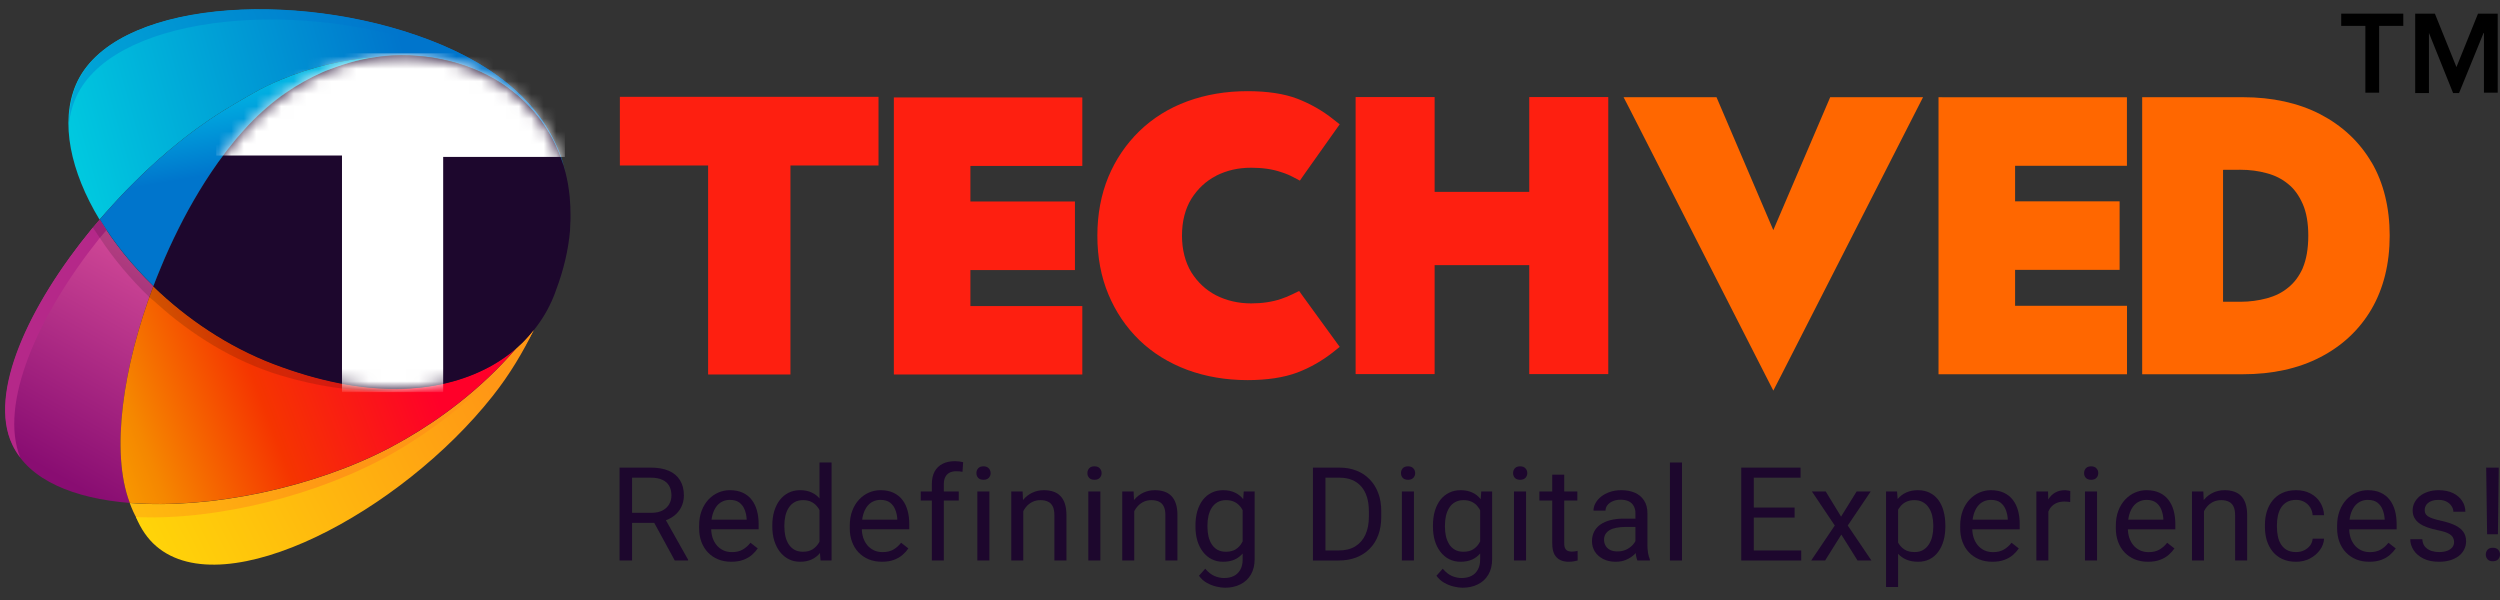 <svg width="200" height="48" viewBox="0 0 200 48" fill="none" xmlns="http://www.w3.org/2000/svg">
<rect x="0" y="0" width="200" height="48" fill="#333333" stroke="none"/>
<g clip-path="url(#clip0_4099_60082)">
<path d="M45.245 13.802C44.454 10.707 42.572 8.225 40.066 6.625C37.227 4.805 33.619 4.113 30.174 4.541C30.494 4.514 30.807 4.498 31.125 4.488C30.354 4.531 29.585 4.636 28.836 4.792C28.791 4.801 28.752 4.811 28.712 4.821C28.47 4.873 28.228 4.931 28.002 4.989C27.816 5.038 27.63 5.092 27.449 5.152C27.381 5.172 27.319 5.198 27.256 5.218C27.279 5.219 27.302 5.203 27.33 5.198C27.273 5.218 27.211 5.238 27.154 5.259C26.827 5.364 26.509 5.486 26.192 5.613C26.084 5.654 25.982 5.7 25.874 5.746C25.846 5.757 25.812 5.761 25.784 5.771C25.863 5.735 25.943 5.699 26.022 5.663C27.323 5.092 28.721 4.726 30.146 4.551C28.814 4.651 27.483 4.857 26.187 5.166C24.919 5.475 23.675 5.869 22.472 6.377C21.717 6.695 20.961 7.046 20.248 7.461C20.065 7.565 19.882 7.67 19.7 7.77C19.083 8.126 18.478 8.478 17.872 8.852C17.683 8.967 17.5 9.083 17.317 9.205C17.134 9.321 16.945 9.448 16.761 9.57C16.389 9.824 16.021 10.084 15.654 10.349C15.407 10.53 15.159 10.716 14.918 10.903C14.475 11.249 14.037 11.602 13.598 11.971C13.518 12.029 13.437 12.099 13.356 12.174C13.172 12.329 12.981 12.495 12.796 12.661C12.756 12.688 12.716 12.72 12.68 12.763C12.455 12.956 12.236 13.155 12.021 13.359C11.778 13.579 11.541 13.799 11.32 14.02C11.14 14.192 10.961 14.364 10.787 14.542C10.3 15.015 9.834 15.495 9.38 15.992C9.252 16.127 9.129 16.262 9.007 16.398C8.809 16.608 8.622 16.819 8.436 17.03C8.278 17.208 8.121 17.387 7.963 17.571C5.647 13.741 4.783 9.782 6.071 6.773C8.945 0.099 23.516 -0.909 34.302 3.189C41.07 5.763 44.222 9.619 45.245 13.802Z" fill="url(#paint0_linear_4099_60082)"/>
<path d="M42.71 26.399C41.814 28.076 40.702 29.84 39.235 31.573C31.605 40.553 17.22 47.625 11.844 42.644C11.187 42.032 10.727 41.197 10.379 40.239C16.858 40.761 25.188 38.983 31.229 35.797C31.622 35.588 32.027 35.363 32.455 35.117C35.133 33.57 38.422 31.207 41.285 27.883C41.649 27.567 41.986 27.238 42.306 26.882C42.446 26.725 42.581 26.568 42.71 26.405L42.71 26.399Z" fill="url(#paint1_linear_4099_60082)"/>
<path d="M10.379 40.236C5.927 39.875 2.342 38.429 0.999 35.604C-1.027 31.355 2.558 23.909 7.988 17.557C9.106 19.406 10.561 21.218 12.273 22.883C9.818 29.382 8.838 36.173 10.379 40.23L10.379 40.236Z" fill="url(#paint2_linear_4099_60082)"/>
<path d="M41.287 27.872C38.424 31.197 35.134 33.559 32.457 35.106C32.028 35.359 31.623 35.584 31.23 35.787C25.196 38.973 16.859 40.751 10.381 40.229C8.839 36.171 9.819 29.381 12.274 22.881C12.274 22.881 12.273 22.898 12.273 22.904C14.948 25.495 18.247 27.718 21.878 29.11C29.262 31.931 35.106 31.517 39.143 29.345C39.228 29.298 39.314 29.251 39.399 29.204C40.067 28.821 40.704 28.376 41.287 27.867L41.287 27.872Z" fill="url(#paint3_linear_4099_60082)"/>
<path d="M45.63 17.714L45.628 17.77C45.624 17.876 45.62 17.988 45.615 18.1C45.611 18.211 45.607 18.328 45.602 18.446C45.471 19.962 45.103 21.575 44.469 23.245C44.418 23.406 44.356 23.565 44.289 23.725C43.894 24.7 43.363 25.596 42.712 26.405C42.583 26.568 42.449 26.725 42.309 26.881C41.988 27.238 41.646 27.566 41.288 27.883C40.704 28.392 40.073 28.837 39.4 29.22C39.314 29.267 39.229 29.314 39.143 29.361C35.107 31.533 29.262 31.947 21.878 29.125C18.247 27.734 14.949 25.51 12.273 22.919C12.273 22.919 12.274 22.908 12.274 22.903C12.455 22.418 12.646 21.938 12.843 21.459C12.954 21.189 13.07 20.92 13.187 20.656C13.419 20.122 13.657 19.595 13.906 19.067C14.161 18.54 14.421 18.03 14.68 17.52C14.813 17.262 14.951 17.01 15.089 16.764C15.365 16.26 15.652 15.773 15.938 15.292C16.587 14.226 17.268 13.212 17.98 12.266C18.145 12.049 18.309 11.832 18.479 11.631C18.643 11.425 18.813 11.219 18.983 11.019C19.275 10.672 19.578 10.342 19.875 10.018C20.794 9.063 21.804 8.191 22.889 7.432C23.99 6.664 25.177 6.004 26.429 5.527C26.718 5.415 27.012 5.314 27.306 5.219C27.295 5.219 27.278 5.224 27.266 5.229C27.435 5.196 27.605 5.119 27.775 5.069C27.973 5.01 28.175 4.962 28.373 4.913C28.773 4.817 29.178 4.732 29.589 4.652C29.78 4.615 29.977 4.583 30.173 4.557C33.617 4.124 37.225 4.827 40.064 6.641C42.571 8.241 44.447 10.723 45.244 13.819C45.278 13.954 45.306 14.089 45.34 14.23C45.373 14.377 45.401 14.524 45.429 14.67C45.488 15.019 45.536 15.362 45.573 15.71C45.62 16.232 45.645 16.747 45.642 17.267C45.636 17.424 45.641 17.581 45.635 17.737L45.63 17.714Z" fill="#1D072D"/>
<path d="M30.152 4.546C30.113 4.55 30.073 4.554 30.034 4.564L29.984 4.562C30.04 4.553 30.096 4.549 30.152 4.546Z" fill="#3D67A6"/>
<path d="M30.033 4.561C28.647 4.743 27.301 5.195 26.038 5.672C25.953 5.702 25.878 5.744 25.799 5.78C23.811 6.672 21.871 7.9 19.875 10.005C19.578 10.329 19.275 10.659 18.983 11.005C18.971 11.011 18.965 11.022 18.96 11.027C18.93 11.059 18.907 11.092 18.878 11.124C18.743 11.287 18.614 11.45 18.485 11.618C18.315 11.819 18.151 12.036 17.986 12.254C17.269 13.194 16.588 14.208 15.938 15.279C15.652 15.755 15.365 16.247 15.089 16.745C14.951 16.997 14.813 17.249 14.68 17.507C14.415 18.011 14.155 18.527 13.906 19.054C13.652 19.576 13.414 20.109 13.181 20.637C13.07 20.907 12.954 21.176 12.843 21.446C12.641 21.919 12.455 22.399 12.269 22.878C10.552 21.219 9.103 19.402 7.984 17.558C8.142 17.374 8.294 17.195 8.452 17.017C8.639 16.8 8.825 16.589 9.023 16.379C9.146 16.249 9.268 16.114 9.396 15.979C9.845 15.482 10.316 15.002 10.797 14.529C10.971 14.351 11.151 14.179 11.331 14.007C11.557 13.786 11.794 13.566 12.037 13.346C12.246 13.141 12.466 12.943 12.691 12.75C12.726 12.707 12.754 12.697 12.806 12.654C12.991 12.488 13.182 12.321 13.367 12.166C13.442 12.091 13.523 12.021 13.603 11.963C14.042 11.594 14.485 11.242 14.923 10.895C15.17 10.709 15.417 10.522 15.664 10.342C15.716 10.305 15.762 10.273 15.813 10.236C16.129 10.007 16.45 9.785 16.771 9.562C16.955 9.44 17.144 9.313 17.327 9.197C17.505 9.076 17.688 8.965 17.876 8.849C18.482 8.475 19.088 8.118 19.704 7.767C19.887 7.668 20.064 7.563 20.247 7.458C20.966 7.044 21.716 6.687 22.477 6.375C23.68 5.867 24.923 5.473 26.191 5.163C27.431 4.864 28.706 4.661 29.983 4.559L30.033 4.561Z" fill="url(#paint4_linear_4099_60082)"/>
<path d="M8.521 18.41L7.979 17.567C7.979 17.567 7.394 18.244 7.371 18.271C2.289 24.435 -0.968 31.463 0.975 35.547C1.15 35.923 1.366 36.272 1.616 36.595C-0.086 32.347 2.952 25.338 7.949 19.071C7.961 19.054 8.101 18.886 8.515 18.416L8.521 18.41Z" fill="#B52889"/>
<path d="M44.865 12.502C44.865 12.502 44.85 12.463 44.845 12.44C44.835 12.412 44.83 12.383 44.815 12.36C44.774 12.247 44.734 12.139 44.688 12.026C44.688 12.02 44.683 12.014 44.677 12.009C43.253 8.537 40.118 5.397 34.352 3.192C23.573 -0.929 8.991 0.063 6.129 6.72C5.718 7.671 5.521 8.721 5.523 9.834C5.597 9.227 5.743 8.634 5.959 8.078C8.591 1.322 23.125 -0.174 34.036 3.56C36.918 4.548 39.171 5.781 40.892 7.189C40.903 7.2 40.919 7.212 40.93 7.224C41.028 7.294 41.131 7.377 41.223 7.458C41.44 7.629 41.65 7.81 41.85 8.003C41.99 8.131 42.124 8.259 42.248 8.398C42.913 9.083 43.493 9.844 43.969 10.678C43.985 10.701 44 10.73 44.016 10.759C44.09 10.879 44.147 10.993 44.215 11.113C44.288 11.25 44.355 11.387 44.417 11.523C44.474 11.643 44.519 11.757 44.571 11.876C44.581 11.893 44.586 11.904 44.591 11.921C44.612 11.956 44.622 11.99 44.643 12.024C44.668 12.092 44.705 12.166 44.73 12.234C44.791 12.388 44.852 12.541 44.908 12.7C44.973 12.887 45.033 13.068 45.093 13.255C45.025 13 44.93 12.7 44.873 12.53L44.865 12.502Z" fill="url(#paint5_linear_4099_60082)"/>
<path opacity="0.15" d="M21.868 29.094C21.389 28.902 20.916 28.711 20.456 28.503C20.302 28.43 20.143 28.362 19.989 28.284C19.918 28.248 19.852 28.217 19.776 28.181C19.584 28.089 19.403 27.999 19.217 27.896C19.14 27.854 19.064 27.823 18.987 27.776C18.911 27.734 18.839 27.697 18.757 27.655C18.741 27.643 18.719 27.631 18.703 27.619C18.533 27.529 18.38 27.439 18.216 27.349C18.091 27.277 17.959 27.205 17.84 27.128C17.725 27.062 17.605 26.985 17.49 26.913C17.25 26.764 17.01 26.621 16.776 26.461C16.618 26.365 16.471 26.265 16.319 26.164C16.248 26.111 16.177 26.069 16.107 26.016C15.96 25.915 15.813 25.814 15.672 25.708C15.536 25.619 15.411 25.525 15.286 25.425C15.145 25.325 15.009 25.224 14.874 25.119C14.527 24.859 14.196 24.589 13.866 24.308C13.71 24.179 13.553 24.045 13.407 23.91C13.218 23.752 13.04 23.589 12.862 23.42C12.663 23.233 12.463 23.047 12.269 22.86C12.27 22.855 12.27 22.849 12.27 22.844L12.264 22.843C11.888 22.471 11.523 22.099 11.174 21.717C11.019 21.554 10.869 21.386 10.724 21.219C10.564 21.039 10.403 20.854 10.254 20.669C9.63 19.924 9.051 19.153 8.544 18.384C8.444 18.24 8.354 18.091 8.259 17.948C8.164 17.804 8.075 17.661 7.985 17.518C7.874 17.654 7.763 17.778 7.647 17.913C7.57 18.005 7.494 18.098 7.418 18.195C7.624 18.5 7.841 18.816 7.978 19.017C9.017 20.611 10.42 22.303 11.934 23.753C12.133 23.951 12.313 24.059 12.523 24.262C15.285 26.762 18.72 28.912 22.446 30.033C28.666 31.915 32.734 31.076 32.734 31.076C32.734 31.076 27.866 31.521 21.856 29.099L21.868 29.094Z" fill="#0D0D0C"/>
<path d="M42.702 26.4C41.866 28.107 40.82 29.912 39.406 31.693C32.096 40.937 18.033 48.479 12.489 43.687C11.808 43.102 11.269 42.309 10.875 41.366C17.368 41.659 25.632 39.588 31.552 36.19C31.934 35.97 32.334 35.728 32.752 35.464C35.372 33.825 38.582 31.348 41.326 27.924C41.679 27.597 42.005 27.251 42.315 26.888C42.45 26.726 42.579 26.569 42.702 26.4Z" fill="url(#paint6_linear_4099_60082)"/>
<mask id="mask0_4099_60082" style="mask-type:alpha" maskUnits="userSpaceOnUse" x="12" y="4" width="34" height="28">
<path d="M45.63 17.711L45.628 17.767C45.624 17.873 45.62 17.985 45.615 18.096C45.611 18.208 45.606 18.325 45.602 18.442C45.471 19.959 45.102 21.572 44.469 23.242C44.418 23.402 44.356 23.562 44.289 23.722C43.894 24.696 43.363 25.593 42.712 26.401C42.583 26.564 42.449 26.721 42.309 26.878C41.988 27.235 41.646 27.563 41.288 27.879C40.704 28.388 40.073 28.834 39.4 29.216C39.314 29.263 39.229 29.31 39.143 29.357C35.107 31.529 29.263 31.943 21.878 29.121C18.247 27.729 14.949 25.506 12.273 22.915C12.273 22.915 12.274 22.904 12.274 22.898C12.455 22.413 12.646 21.934 12.843 21.455C12.954 21.185 13.07 20.915 13.186 20.651C13.419 20.118 13.657 19.59 13.906 19.063C14.161 18.536 14.42 18.026 14.68 17.515C14.813 17.258 14.951 17.006 15.088 16.759C15.365 16.255 15.651 15.769 15.938 15.287C16.587 14.222 17.268 13.208 17.98 12.262C18.144 12.045 18.309 11.827 18.479 11.627C18.643 11.421 18.812 11.215 18.982 11.014C19.274 10.668 19.578 10.338 19.875 10.014C20.793 9.059 21.804 8.186 22.888 7.428C23.989 6.659 25.176 6 26.428 5.523C26.717 5.411 27.011 5.31 27.305 5.215C27.294 5.215 27.277 5.22 27.266 5.225C27.434 5.192 27.605 5.115 27.774 5.065C27.972 5.006 28.175 4.958 28.372 4.909C28.772 4.813 29.177 4.728 29.588 4.648C29.779 4.611 29.976 4.579 30.172 4.553C33.617 4.12 37.224 4.823 40.064 6.638C42.571 8.238 44.446 10.72 45.243 13.815C45.277 13.951 45.305 14.086 45.339 14.227C45.373 14.374 45.401 14.52 45.428 14.667C45.488 15.016 45.536 15.359 45.573 15.707C45.62 16.229 45.645 16.744 45.642 17.264C45.636 17.42 45.641 17.577 45.635 17.733L45.63 17.711Z" fill="#1D072D"/>
</mask>
<g mask="url(#mask0_4099_60082)">
<path d="M45.155 12.553H35.454V31.371H27.359V12.441H17.301V4.266H45.192V12.553H45.155Z" fill="white"/>
</g>
<path d="M189.724 12.991C188.759 11.339 187.369 10.049 185.611 9.133C183.87 8.237 181.786 7.776 179.425 7.776H171.375V29.94H179.425C181.786 29.94 183.87 29.485 185.611 28.582C187.369 27.679 188.759 26.377 189.724 24.724C190.689 23.06 191.175 21.082 191.175 18.852C191.175 16.622 190.689 14.625 189.724 12.979V12.991ZM184.221 21.45C183.932 22.095 183.544 22.617 183.058 23.004C182.573 23.41 182.007 23.686 181.349 23.864C180.679 24.043 179.971 24.141 179.246 24.141H177.844V13.587L179.246 13.581C179.971 13.581 180.679 13.673 181.343 13.857C181.994 14.029 182.567 14.318 183.04 14.711C183.532 15.098 183.919 15.639 184.214 16.308C184.515 16.978 184.663 17.838 184.663 18.864C184.663 19.89 184.509 20.768 184.214 21.456L184.221 21.45Z" fill="#FF6700"/>
<path d="M141.865 18.409L137.321 7.776H129.893H129.887L130.391 8.753L141.274 30.093L141.865 31.248L142.461 30.093L153.345 8.753L153.843 7.776H153.837H146.416L141.865 18.409Z" fill="#FF6700"/>
<path d="M170.154 13.255V7.782H155.746L155.082 7.776V29.94H170.16V24.466H161.207V21.591H169.569V16.106H161.207V13.262H170.16L170.154 13.255Z" fill="#FF6700"/>
<path fill-rule="evenodd" clip-rule="evenodd" d="M122.34 7.764V15.35H114.77V7.764H108.449V29.927H114.77V21.211H122.34V29.927H128.661V7.764H122.34Z" fill="#FE1F10"/>
<path fill-rule="evenodd" clip-rule="evenodd" d="M97.295 14.056C98.15 13.626 99.06 13.418 100.099 13.418C101.003 13.418 101.809 13.534 102.485 13.768C102.854 13.884 103.173 14.013 103.475 14.179L103.991 14.45L104.323 13.97L106.808 10.463L107.176 9.947L106.678 9.554C105.806 8.853 104.834 8.307 103.795 7.901C102.737 7.496 101.391 7.293 99.798 7.293C98.064 7.293 96.453 7.569 94.99 8.104C93.508 8.644 92.222 9.455 91.153 10.487C90.089 11.525 89.246 12.76 88.668 14.155C88.09 15.555 87.789 17.134 87.789 18.854C87.789 20.574 88.084 22.141 88.668 23.541C89.253 24.948 90.089 26.183 91.153 27.215C92.216 28.241 93.508 29.039 94.99 29.592C96.465 30.133 98.082 30.409 99.798 30.409C101.378 30.409 102.725 30.2 103.789 29.801C104.827 29.408 105.794 28.849 106.672 28.155L107.176 27.749L106.796 27.227L104.256 23.732L103.93 23.277L103.432 23.523C103.113 23.682 102.793 23.811 102.479 23.916C101.784 24.149 100.984 24.272 100.093 24.272C99.079 24.272 98.138 24.057 97.289 23.627C96.471 23.203 95.826 22.601 95.309 21.79C94.817 20.973 94.559 19.978 94.559 18.848C94.559 17.718 94.811 16.71 95.309 15.905C95.826 15.088 96.478 14.48 97.295 14.062V14.056ZM93.889 18.848C93.889 18.848 93.889 18.811 93.889 18.793C93.889 18.811 93.889 18.829 93.889 18.848ZM88.453 18.848C88.453 18.928 88.459 19.008 88.466 19.087C88.466 19.008 88.453 18.928 88.453 18.848Z" fill="#FE1F10"/>
<path fill-rule="evenodd" clip-rule="evenodd" d="M71.508 29.959H86.585V24.486H77.632V21.605H85.995V16.119H77.632V13.275H86.585V7.795H71.508V29.959Z" fill="#FE1F10"/>
<path fill-rule="evenodd" clip-rule="evenodd" d="M70.281 13.238H63.235V29.959H56.649V13.238H49.59V7.747H70.281V13.238Z" fill="#FE1F10"/>
<path d="M75.506 44.838H74.547V38.735C74.547 38.337 74.62 38.002 74.765 37.73C74.913 37.454 75.126 37.246 75.403 37.107C75.679 36.964 76.008 36.893 76.388 36.893C76.499 36.893 76.609 36.899 76.72 36.913C76.834 36.927 76.945 36.947 77.052 36.974L77 37.745C76.927 37.728 76.844 37.716 76.751 37.709C76.661 37.702 76.571 37.699 76.481 37.699C76.277 37.699 76.101 37.74 75.952 37.821C75.807 37.9 75.697 38.015 75.621 38.168C75.544 38.322 75.506 38.51 75.506 38.735V44.838ZM76.699 39.317V40.041H73.66V39.317H76.699Z" fill="#1D072D"/>
<path d="M70.558 44.94C70.167 44.94 69.813 44.875 69.495 44.746C69.18 44.613 68.909 44.428 68.681 44.19C68.456 43.951 68.283 43.669 68.162 43.342C68.041 43.016 67.981 42.659 67.981 42.271V42.056C67.981 41.607 68.048 41.208 68.183 40.857C68.317 40.503 68.501 40.204 68.733 39.959C68.964 39.714 69.227 39.529 69.521 39.403C69.815 39.277 70.119 39.214 70.433 39.214C70.835 39.214 71.18 39.282 71.471 39.418C71.765 39.554 72.005 39.745 72.192 39.99C72.378 40.231 72.517 40.517 72.607 40.847C72.697 41.173 72.742 41.531 72.742 41.919V42.342H68.551V41.572H71.782V41.5C71.768 41.255 71.716 41.017 71.626 40.786C71.54 40.554 71.402 40.364 71.212 40.214C71.021 40.065 70.762 39.99 70.433 39.99C70.216 39.99 70.015 40.035 69.832 40.127C69.649 40.216 69.491 40.349 69.36 40.525C69.229 40.702 69.127 40.918 69.054 41.173C68.981 41.429 68.945 41.723 68.945 42.056V42.271C68.945 42.533 68.981 42.779 69.054 43.011C69.13 43.239 69.239 43.439 69.381 43.613C69.526 43.786 69.701 43.922 69.905 44.021C70.112 44.12 70.347 44.169 70.61 44.169C70.949 44.169 71.236 44.101 71.471 43.965C71.706 43.829 71.912 43.647 72.088 43.419L72.669 43.873C72.548 44.053 72.394 44.225 72.207 44.389C72.02 44.552 71.791 44.684 71.517 44.787C71.248 44.889 70.928 44.94 70.558 44.94Z" fill="#1D072D"/>
<path d="M65.561 43.766V36.999H66.525V44.838H65.644L65.561 43.766ZM61.785 42.139V42.031C61.785 41.609 61.837 41.227 61.941 40.883C62.048 40.536 62.198 40.238 62.392 39.99C62.589 39.742 62.822 39.551 63.092 39.418C63.365 39.282 63.669 39.214 64.005 39.214C64.358 39.214 64.665 39.276 64.928 39.398C65.194 39.517 65.419 39.692 65.602 39.924C65.789 40.152 65.936 40.427 66.043 40.75C66.15 41.074 66.225 41.439 66.266 41.848V42.317C66.228 42.722 66.154 43.086 66.043 43.409C65.936 43.732 65.789 44.008 65.602 44.236C65.419 44.464 65.194 44.639 64.928 44.761C64.662 44.881 64.351 44.94 63.994 44.94C63.666 44.94 63.365 44.87 63.092 44.731C62.822 44.592 62.589 44.396 62.392 44.144C62.198 43.892 62.048 43.596 61.941 43.256C61.837 42.912 61.785 42.54 61.785 42.139ZM62.75 42.031V42.139C62.75 42.414 62.777 42.673 62.833 42.914C62.892 43.156 62.981 43.368 63.102 43.552C63.223 43.736 63.377 43.88 63.564 43.986C63.751 44.088 63.974 44.139 64.233 44.139C64.551 44.139 64.812 44.073 65.016 43.94C65.224 43.807 65.389 43.632 65.514 43.414C65.638 43.197 65.735 42.96 65.804 42.705V41.475C65.763 41.288 65.703 41.108 65.623 40.934C65.547 40.757 65.447 40.601 65.322 40.465C65.201 40.325 65.051 40.215 64.871 40.133C64.695 40.051 64.486 40.01 64.243 40.01C63.981 40.01 63.754 40.065 63.564 40.174C63.377 40.279 63.223 40.425 63.102 40.613C62.981 40.796 62.892 41.011 62.833 41.256C62.777 41.497 62.75 41.756 62.75 42.031Z" fill="#1D072D"/>
<path d="M58.507 44.94C58.117 44.94 57.762 44.875 57.444 44.746C57.13 44.613 56.858 44.428 56.63 44.19C56.405 43.951 56.232 43.669 56.111 43.342C55.99 43.016 55.93 42.659 55.93 42.271V42.056C55.93 41.607 55.997 41.208 56.132 40.857C56.267 40.503 56.45 40.204 56.682 39.959C56.913 39.714 57.176 39.529 57.47 39.403C57.764 39.277 58.068 39.214 58.383 39.214C58.784 39.214 59.13 39.282 59.42 39.418C59.714 39.554 59.954 39.745 60.141 39.99C60.328 40.231 60.466 40.517 60.556 40.847C60.646 41.173 60.691 41.531 60.691 41.919V42.342H56.5V41.572H59.731V41.5C59.717 41.255 59.666 41.017 59.576 40.786C59.489 40.554 59.351 40.364 59.161 40.214C58.971 40.065 58.711 39.99 58.383 39.99C58.165 39.99 57.965 40.035 57.781 40.127C57.598 40.216 57.441 40.349 57.309 40.525C57.178 40.702 57.076 40.918 57.003 41.173C56.931 41.429 56.894 41.723 56.894 42.056V42.271C56.894 42.533 56.931 42.779 57.003 43.011C57.079 43.239 57.188 43.439 57.33 43.613C57.475 43.786 57.65 43.922 57.854 44.021C58.061 44.12 58.296 44.169 58.559 44.169C58.898 44.169 59.185 44.101 59.42 43.965C59.655 43.829 59.861 43.647 60.037 43.419L60.618 43.873C60.497 44.053 60.343 44.225 60.157 44.389C59.97 44.552 59.74 44.684 59.467 44.787C59.197 44.889 58.877 44.94 58.507 44.94Z" fill="#1D072D"/>
<path d="M49.566 37.408H52.066C52.633 37.408 53.112 37.493 53.503 37.663C53.897 37.833 54.196 38.085 54.4 38.418C54.607 38.748 54.711 39.155 54.711 39.638C54.711 39.978 54.64 40.289 54.498 40.572C54.36 40.851 54.16 41.089 53.897 41.286C53.638 41.48 53.326 41.625 52.963 41.72L52.683 41.827H50.334L50.324 41.026H52.097C52.457 41.026 52.756 40.965 52.994 40.842C53.233 40.716 53.413 40.548 53.534 40.337C53.655 40.126 53.715 39.893 53.715 39.638C53.715 39.352 53.658 39.102 53.544 38.888C53.43 38.673 53.25 38.508 53.005 38.393C52.763 38.274 52.45 38.214 52.066 38.214H50.567V44.838H49.566V37.408ZM53.98 44.838L52.144 41.47L53.186 41.465L55.048 44.777V44.838H53.98Z" fill="#1D072D"/>
<path d="M199.901 37.409L199.833 42.742H198.968L198.895 37.409H199.901ZM198.863 44.365C198.863 44.212 198.91 44.083 199.003 43.977C199.101 43.872 199.242 43.819 199.429 43.819C199.612 43.819 199.752 43.872 199.849 43.977C199.95 44.083 199.999 44.212 199.999 44.365C199.999 44.511 199.95 44.637 199.849 44.743C199.752 44.848 199.612 44.901 199.429 44.901C199.242 44.901 199.101 44.848 199.003 44.743C198.91 44.637 198.863 44.511 198.863 44.365Z" fill="#1D072D"/>
<path d="M196.326 43.374C196.326 43.238 196.295 43.112 196.233 42.997C196.174 42.878 196.052 42.771 195.865 42.675C195.682 42.577 195.405 42.492 195.035 42.42C194.724 42.355 194.443 42.279 194.19 42.191C193.941 42.102 193.728 41.995 193.552 41.869C193.379 41.743 193.246 41.595 193.152 41.425C193.059 41.255 193.012 41.056 193.012 40.828C193.012 40.61 193.061 40.404 193.158 40.211C193.258 40.017 193.398 39.845 193.578 39.695C193.761 39.545 193.98 39.428 194.237 39.343C194.492 39.258 194.778 39.215 195.093 39.215C195.542 39.215 195.926 39.294 196.244 39.45C196.562 39.607 196.805 39.816 196.975 40.078C197.144 40.336 197.229 40.624 197.229 40.94H196.27C196.27 40.787 196.223 40.639 196.129 40.496C196.04 40.35 195.907 40.229 195.73 40.134C195.557 40.039 195.345 39.991 195.093 39.991C194.826 39.991 194.61 40.032 194.444 40.114C194.282 40.192 194.162 40.292 194.086 40.415C194.013 40.537 193.977 40.666 193.977 40.802C193.977 40.904 193.994 40.996 194.029 41.078C194.067 41.156 194.132 41.229 194.226 41.297C194.319 41.362 194.451 41.423 194.621 41.481C194.789 41.539 195.006 41.597 195.269 41.655C195.729 41.757 196.107 41.879 196.405 42.022C196.702 42.165 196.923 42.34 197.068 42.548C197.214 42.755 197.287 43.007 197.287 43.303C197.287 43.545 197.234 43.766 197.13 43.966C197.03 44.167 196.883 44.341 196.69 44.487C196.499 44.63 196.272 44.742 196.005 44.824C195.743 44.902 195.447 44.941 195.119 44.941C194.623 44.941 194.205 44.854 193.863 44.681C193.521 44.507 193.262 44.283 193.085 44.007C192.909 43.732 192.82 43.441 192.82 43.135H193.786C193.799 43.393 193.875 43.599 194.013 43.752C194.152 43.902 194.321 44.009 194.522 44.074C194.722 44.135 194.921 44.165 195.119 44.165C195.381 44.165 195.601 44.131 195.777 44.063C195.956 43.995 196.094 43.902 196.186 43.783C196.28 43.664 196.326 43.528 196.326 43.374Z" fill="#1D072D"/>
<path d="M189.546 44.941C189.156 44.941 188.802 44.877 188.484 44.747C188.169 44.614 187.897 44.429 187.67 44.191C187.445 43.953 187.272 43.67 187.151 43.344C187.029 43.017 186.969 42.66 186.969 42.272V42.058C186.969 41.609 187.036 41.209 187.172 40.859C187.306 40.505 187.49 40.205 187.721 39.96C187.953 39.715 188.215 39.53 188.51 39.404C188.803 39.278 189.108 39.215 189.422 39.215C189.824 39.215 190.169 39.283 190.46 39.419C190.753 39.556 190.994 39.746 191.18 39.991C191.367 40.233 191.506 40.518 191.595 40.848C191.685 41.175 191.73 41.532 191.73 41.92V42.344H187.539V41.573H190.771V41.502C190.757 41.257 190.704 41.019 190.615 40.787C190.528 40.556 190.39 40.365 190.2 40.215C190.01 40.066 189.751 39.991 189.422 39.991C189.204 39.991 189.004 40.037 188.821 40.129C188.638 40.217 188.48 40.35 188.348 40.527C188.217 40.704 188.115 40.92 188.042 41.175C187.97 41.43 187.934 41.724 187.934 42.058V42.272C187.934 42.534 187.97 42.781 188.042 43.012C188.119 43.24 188.227 43.441 188.369 43.614C188.514 43.788 188.689 43.924 188.893 44.023C189.101 44.121 189.336 44.171 189.598 44.171C189.937 44.171 190.224 44.102 190.46 43.966C190.694 43.83 190.9 43.648 191.076 43.42L191.658 43.875C191.536 44.055 191.382 44.227 191.195 44.39C191.01 44.553 190.779 44.686 190.507 44.788C190.236 44.89 189.916 44.941 189.546 44.941Z" fill="#1D072D"/>
<path d="M183.69 44.165C183.919 44.165 184.13 44.12 184.324 44.028C184.516 43.936 184.675 43.81 184.801 43.65C184.925 43.487 184.996 43.301 185.012 43.094H185.926C185.908 43.42 185.796 43.725 185.589 44.007C185.384 44.286 185.117 44.512 184.785 44.686C184.453 44.856 184.088 44.941 183.69 44.941C183.269 44.941 182.9 44.868 182.586 44.722C182.275 44.575 182.015 44.375 181.808 44.12C181.604 43.864 181.45 43.572 181.346 43.242C181.246 42.908 181.195 42.556 181.195 42.185V41.971C181.195 41.6 181.246 41.25 181.346 40.92C181.45 40.586 181.604 40.292 181.808 40.037C182.015 39.782 182.275 39.581 182.586 39.435C182.9 39.288 183.269 39.215 183.69 39.215C184.13 39.215 184.513 39.304 184.841 39.481C185.17 39.654 185.428 39.892 185.615 40.195C185.805 40.495 185.908 40.835 185.926 41.216H185.012C184.996 40.988 184.93 40.782 184.816 40.598C184.705 40.415 184.553 40.268 184.359 40.16C184.169 40.047 183.946 39.991 183.69 39.991C183.396 39.991 183.15 40.049 182.949 40.164C182.752 40.277 182.594 40.43 182.477 40.624C182.362 40.814 182.28 41.027 182.228 41.262C182.179 41.493 182.156 41.73 182.156 41.971V42.185C182.156 42.427 182.179 42.665 182.228 42.9C182.276 43.135 182.357 43.347 182.472 43.538C182.589 43.728 182.746 43.881 182.944 43.997C183.144 44.109 183.393 44.165 183.69 44.165Z" fill="#1D072D"/>
<path d="M176.319 40.496V44.839H175.359V39.317H176.267L176.319 40.496ZM176.091 41.869L175.691 41.854C175.695 41.476 175.752 41.127 175.862 40.808C175.974 40.484 176.129 40.204 176.33 39.965C176.53 39.727 176.769 39.544 177.045 39.414C177.326 39.282 177.635 39.215 177.974 39.215C178.25 39.215 178.499 39.253 178.72 39.328C178.942 39.399 179.13 39.515 179.286 39.675C179.445 39.834 179.565 40.042 179.649 40.297C179.731 40.549 179.773 40.857 179.773 41.221V44.839H178.809V41.211C178.809 40.922 178.765 40.69 178.678 40.517C178.592 40.34 178.466 40.212 178.3 40.134C178.134 40.052 177.93 40.011 177.688 40.011C177.45 40.011 177.232 40.061 177.034 40.16C176.841 40.258 176.673 40.394 176.531 40.568C176.393 40.741 176.285 40.94 176.205 41.165C176.129 41.386 176.091 41.621 176.091 41.869Z" fill="#1D072D"/>
<path d="M171.843 44.941C171.453 44.941 171.098 44.877 170.78 44.747C170.465 44.614 170.194 44.429 169.965 44.191C169.741 43.953 169.568 43.67 169.448 43.344C169.326 43.017 169.266 42.66 169.266 42.272V42.058C169.266 41.609 169.333 41.209 169.467 40.859C169.603 40.505 169.786 40.205 170.018 39.96C170.25 39.715 170.512 39.53 170.806 39.404C171.1 39.278 171.404 39.215 171.719 39.215C172.12 39.215 172.465 39.283 172.756 39.419C173.05 39.556 173.29 39.746 173.477 39.991C173.663 40.233 173.801 40.518 173.892 40.848C173.981 41.175 174.027 41.532 174.027 41.92V42.344H169.836V41.573H173.067V41.502C173.053 41.257 173.001 41.019 172.912 40.787C172.825 40.556 172.687 40.365 172.496 40.215C172.306 40.066 172.047 39.991 171.719 39.991C171.501 39.991 171.3 40.037 171.118 40.129C170.934 40.217 170.777 40.35 170.645 40.527C170.514 40.704 170.412 40.92 170.339 41.175C170.267 41.43 170.23 41.724 170.23 42.058V42.272C170.23 42.534 170.267 42.781 170.339 43.012C170.416 43.24 170.524 43.441 170.666 43.614C170.811 43.788 170.985 43.924 171.19 44.023C171.397 44.121 171.632 44.171 171.895 44.171C172.234 44.171 172.521 44.102 172.756 43.966C172.991 43.83 173.197 43.648 173.373 43.42L173.954 43.875C173.833 44.055 173.679 44.227 173.492 44.39C173.305 44.553 173.076 44.686 172.802 44.788C172.533 44.89 172.213 44.941 171.843 44.941Z" fill="#1D072D"/>
<path d="M167.763 39.317V44.839H166.799V39.317H167.763ZM166.727 37.852C166.727 37.699 166.773 37.57 166.867 37.464C166.963 37.359 167.105 37.306 167.291 37.306C167.475 37.306 167.615 37.359 167.712 37.464C167.812 37.57 167.862 37.699 167.862 37.852C167.862 37.998 167.812 38.124 167.712 38.23C167.615 38.332 167.475 38.383 167.291 38.383C167.105 38.383 166.963 38.332 166.867 38.23C166.773 38.124 166.727 37.998 166.727 37.852Z" fill="#1D072D"/>
<path d="M163.869 40.185V44.839H162.91V39.317H163.844L163.869 40.185ZM165.623 39.287L165.617 40.164C165.537 40.148 165.462 40.137 165.389 40.134C165.32 40.127 165.24 40.124 165.151 40.124C164.929 40.124 164.734 40.158 164.564 40.226C164.395 40.294 164.251 40.389 164.134 40.512C164.017 40.634 163.923 40.78 163.853 40.95C163.788 41.117 163.745 41.301 163.724 41.502L163.455 41.655C163.455 41.321 163.488 41.008 163.553 40.716C163.622 40.423 163.728 40.164 163.869 39.94C164.012 39.712 164.191 39.535 164.409 39.409C164.63 39.28 164.893 39.215 165.197 39.215C165.266 39.215 165.346 39.224 165.436 39.241C165.525 39.255 165.588 39.27 165.623 39.287Z" fill="#1D072D"/>
<path d="M159.394 44.941C159.003 44.941 158.648 44.877 158.33 44.747C158.016 44.614 157.745 44.429 157.516 44.191C157.292 43.953 157.119 43.67 156.997 43.344C156.877 43.017 156.816 42.66 156.816 42.272V42.058C156.816 41.609 156.884 41.209 157.018 40.859C157.153 40.505 157.336 40.205 157.568 39.96C157.8 39.715 158.063 39.53 158.356 39.404C158.65 39.278 158.955 39.215 159.27 39.215C159.67 39.215 160.016 39.283 160.306 39.419C160.601 39.556 160.84 39.746 161.027 39.991C161.214 40.233 161.352 40.518 161.443 40.848C161.532 41.175 161.577 41.532 161.577 41.92V42.344H157.387V41.573H160.618V41.502C160.604 41.257 160.552 41.019 160.463 40.787C160.376 40.556 160.237 40.365 160.047 40.215C159.857 40.066 159.598 39.991 159.27 39.991C159.051 39.991 158.851 40.037 158.667 40.129C158.484 40.217 158.327 40.35 158.196 40.527C158.064 40.704 157.963 40.92 157.89 41.175C157.817 41.43 157.781 41.724 157.781 42.058V42.272C157.781 42.534 157.817 42.781 157.89 43.012C157.966 43.24 158.075 43.441 158.216 43.614C158.362 43.788 158.536 43.924 158.74 44.023C158.948 44.121 159.183 44.171 159.446 44.171C159.785 44.171 160.072 44.102 160.306 43.966C160.542 43.83 160.748 43.648 160.924 43.42L161.504 43.875C161.383 44.055 161.23 44.227 161.043 44.39C160.856 44.553 160.627 44.686 160.353 44.788C160.084 44.89 159.764 44.941 159.394 44.941Z" fill="#1D072D"/>
<path d="M151.848 40.379V46.962H150.883V39.317H151.765L151.848 40.379ZM155.628 42.032V42.139C155.628 42.541 155.58 42.913 155.483 43.257C155.387 43.597 155.245 43.893 155.058 44.145C154.875 44.397 154.648 44.593 154.379 44.732C154.108 44.871 153.799 44.941 153.45 44.941C153.095 44.941 152.779 44.883 152.506 44.768C152.234 44.652 152.001 44.484 151.811 44.263C151.621 44.041 151.469 43.776 151.355 43.466C151.245 43.157 151.168 42.808 151.126 42.42V41.849C151.168 41.44 151.246 41.075 151.36 40.751C151.474 40.428 151.624 40.153 151.811 39.925C152.001 39.693 152.232 39.518 152.501 39.399C152.77 39.277 153.082 39.215 153.435 39.215C153.787 39.215 154.101 39.283 154.374 39.419C154.646 39.552 154.877 39.743 155.063 39.991C155.25 40.239 155.39 40.537 155.483 40.884C155.58 41.228 155.628 41.611 155.628 42.032ZM154.664 42.139V42.032C154.664 41.757 154.634 41.498 154.576 41.257C154.517 41.012 154.426 40.797 154.301 40.614C154.18 40.426 154.024 40.28 153.834 40.175C153.644 40.066 153.418 40.011 153.154 40.011C152.913 40.011 152.702 40.052 152.522 40.134C152.346 40.215 152.195 40.326 152.071 40.466C151.946 40.602 151.844 40.758 151.765 40.935C151.689 41.109 151.631 41.289 151.594 41.476V42.798C151.663 43.036 151.76 43.261 151.884 43.471C152.008 43.679 152.174 43.847 152.382 43.977C152.59 44.102 152.85 44.165 153.165 44.165C153.425 44.165 153.647 44.113 153.834 44.007C154.024 43.898 154.18 43.75 154.301 43.563C154.426 43.376 154.517 43.162 154.576 42.92C154.634 42.675 154.664 42.415 154.664 42.139Z" fill="#1D072D"/>
<path d="M146.057 39.317L147.286 41.328L148.531 39.317H149.656L147.82 42.042L149.713 44.839H148.603L147.306 42.767L146.01 44.839H144.895L146.782 42.042L144.952 39.317H146.057Z" fill="#1D072D"/>
<path d="M144.098 44.038V44.84H140.1V44.038H144.098ZM140.302 37.409V44.84H139.301V37.409H140.302ZM143.569 40.604V41.405H140.1V40.604H143.569ZM144.046 37.409V38.215H140.1V37.409H144.046Z" fill="#1D072D"/>
<path d="M134.559 37.001V44.839H133.594V37.001H134.559Z" fill="#1D072D"/>
<path d="M130.835 43.895V41.053C130.835 40.835 130.79 40.646 130.699 40.486C130.613 40.323 130.482 40.197 130.306 40.108C130.129 40.02 129.911 39.976 129.652 39.976C129.41 39.976 129.197 40.017 129.014 40.098C128.835 40.18 128.692 40.287 128.589 40.42C128.489 40.552 128.439 40.695 128.439 40.848H127.479C127.479 40.651 127.531 40.455 127.635 40.261C127.738 40.068 127.887 39.892 128.081 39.736C128.278 39.576 128.512 39.45 128.786 39.358C129.062 39.263 129.37 39.215 129.709 39.215C130.117 39.215 130.477 39.283 130.788 39.419C131.103 39.556 131.347 39.761 131.524 40.037C131.704 40.309 131.794 40.651 131.794 41.063V43.635C131.794 43.818 131.81 44.014 131.84 44.222C131.875 44.429 131.925 44.608 131.991 44.758V44.839H130.99C130.942 44.73 130.904 44.586 130.876 44.405C130.848 44.222 130.835 44.051 130.835 43.895ZM131.001 41.491L131.01 42.155H130.041C129.768 42.155 129.524 42.177 129.31 42.221C129.095 42.262 128.916 42.325 128.77 42.41C128.625 42.495 128.514 42.602 128.439 42.731C128.362 42.857 128.325 43.005 128.325 43.175C128.325 43.349 128.364 43.507 128.444 43.65C128.523 43.793 128.643 43.907 128.802 43.992C128.964 44.074 129.163 44.114 129.398 44.114C129.691 44.114 129.951 44.053 130.175 43.931C130.4 43.808 130.579 43.659 130.71 43.482C130.844 43.305 130.917 43.133 130.928 42.966L131.338 43.42C131.314 43.563 131.248 43.721 131.141 43.895C131.033 44.069 130.89 44.235 130.71 44.395C130.533 44.552 130.323 44.683 130.077 44.788C129.836 44.89 129.562 44.941 129.258 44.941C128.877 44.941 128.544 44.868 128.257 44.722C127.974 44.575 127.752 44.38 127.593 44.135C127.438 43.886 127.359 43.609 127.359 43.303C127.359 43.007 127.418 42.747 127.536 42.522C127.654 42.294 127.823 42.105 128.044 41.956C128.266 41.803 128.531 41.687 128.843 41.609C129.155 41.531 129.502 41.491 129.885 41.491H131.001Z" fill="#1D072D"/>
<path d="M126.186 39.317V40.042H123.152V39.317H126.186ZM124.179 37.975H125.139V43.471C125.139 43.658 125.168 43.8 125.227 43.895C125.286 43.99 125.362 44.053 125.456 44.084C125.549 44.114 125.649 44.13 125.756 44.13C125.835 44.13 125.919 44.123 126.005 44.109C126.095 44.092 126.162 44.079 126.207 44.068L126.213 44.839C126.136 44.863 126.036 44.885 125.912 44.905C125.791 44.929 125.643 44.941 125.47 44.941C125.236 44.941 125.02 44.895 124.822 44.803C124.625 44.711 124.468 44.558 124.35 44.344C124.237 44.126 124.179 43.834 124.179 43.466V37.975Z" fill="#1D072D"/>
<path d="M122.085 39.317V44.839H121.119V39.317H122.085ZM121.047 37.852C121.047 37.699 121.094 37.57 121.187 37.464C121.284 37.359 121.426 37.306 121.612 37.306C121.795 37.306 121.936 37.359 122.033 37.464C122.132 37.57 122.183 37.699 122.183 37.852C122.183 37.998 122.132 38.124 122.033 38.23C121.936 38.332 121.795 38.383 121.612 38.383C121.426 38.383 121.284 38.332 121.187 38.23C121.094 38.124 121.047 37.998 121.047 37.852Z" fill="#1D072D"/>
<path d="M118.501 39.317H119.371V44.722C119.371 45.208 119.271 45.623 119.071 45.967C118.87 46.311 118.59 46.571 118.23 46.748C117.874 46.928 117.463 47.018 116.997 47.018C116.803 47.018 116.574 46.988 116.312 46.926C116.052 46.868 115.797 46.768 115.544 46.625C115.295 46.486 115.086 46.297 114.916 46.059L115.42 45.497C115.655 45.776 115.9 45.97 116.156 46.079C116.415 46.188 116.672 46.242 116.924 46.242C117.228 46.242 117.491 46.186 117.712 46.074C117.933 45.962 118.104 45.795 118.225 45.574C118.349 45.356 118.412 45.087 118.412 44.768V40.532L118.501 39.317ZM114.637 42.139V42.032C114.637 41.611 114.686 41.228 114.787 40.884C114.89 40.537 115.037 40.239 115.227 39.991C115.421 39.743 115.655 39.552 115.928 39.419C116.201 39.283 116.508 39.215 116.85 39.215C117.203 39.215 117.511 39.277 117.774 39.399C118.04 39.518 118.265 39.693 118.448 39.925C118.635 40.153 118.782 40.428 118.889 40.751C118.997 41.075 119.071 41.44 119.112 41.849V42.318C119.074 42.723 119 43.087 118.889 43.41C118.782 43.733 118.635 44.009 118.448 44.237C118.265 44.465 118.04 44.64 117.774 44.763C117.507 44.882 117.196 44.941 116.841 44.941C116.506 44.941 116.201 44.871 115.928 44.732C115.659 44.593 115.426 44.397 115.233 44.145C115.039 43.893 114.89 43.597 114.787 43.257C114.686 42.913 114.637 42.541 114.637 42.139ZM115.596 42.032V42.139C115.596 42.415 115.624 42.674 115.678 42.915C115.738 43.157 115.826 43.369 115.943 43.553C116.064 43.737 116.218 43.881 116.405 43.987C116.592 44.089 116.815 44.14 117.074 44.14C117.392 44.14 117.655 44.074 117.862 43.941C118.07 43.808 118.234 43.633 118.355 43.415C118.48 43.197 118.576 42.961 118.646 42.706V41.476C118.607 41.289 118.548 41.109 118.469 40.935C118.393 40.758 118.293 40.602 118.169 40.466C118.047 40.326 117.897 40.215 117.717 40.134C117.537 40.052 117.327 40.011 117.084 40.011C116.822 40.011 116.595 40.066 116.405 40.175C116.218 40.28 116.064 40.426 115.943 40.614C115.826 40.797 115.738 41.012 115.678 41.257C115.624 41.498 115.596 41.757 115.596 42.032Z" fill="#1D072D"/>
<path d="M113.115 39.317V44.839H112.151V39.317H113.115ZM112.078 37.852C112.078 37.699 112.125 37.57 112.218 37.464C112.315 37.359 112.457 37.306 112.643 37.306C112.827 37.306 112.967 37.359 113.063 37.464C113.164 37.57 113.213 37.699 113.213 37.852C113.213 37.998 113.164 38.124 113.063 38.23C112.967 38.332 112.827 38.383 112.643 38.383C112.457 38.383 112.315 38.332 112.218 38.23C112.125 38.124 112.078 37.998 112.078 37.852Z" fill="#1D072D"/>
<path d="M107.078 44.84H105.501L105.512 44.038H107.078C107.618 44.038 108.067 43.928 108.427 43.707C108.787 43.482 109.056 43.169 109.236 42.768C109.419 42.363 109.51 41.89 109.51 41.349V40.895C109.51 40.469 109.459 40.092 109.355 39.762C109.251 39.428 109.099 39.148 108.899 38.92C108.698 38.688 108.453 38.513 108.162 38.394C107.875 38.275 107.545 38.215 107.171 38.215H105.471V37.409H107.171C107.666 37.409 108.118 37.491 108.525 37.654C108.933 37.814 109.284 38.047 109.578 38.353C109.875 38.656 110.104 39.023 110.263 39.456C110.422 39.884 110.501 40.367 110.501 40.905V41.349C110.501 41.886 110.422 42.371 110.263 42.803C110.104 43.232 109.874 43.598 109.573 43.901C109.276 44.203 108.916 44.436 108.494 44.6C108.076 44.76 107.604 44.84 107.078 44.84ZM106.036 37.409V44.84H105.035V37.409H106.036Z" fill="#1D072D"/>
<path d="M99.5 39.317H100.372V44.722C100.372 45.208 100.272 45.623 100.071 45.967C99.87 46.311 99.591 46.571 99.231 46.748C98.875 46.928 98.463 47.018 97.996 47.018C97.803 47.018 97.575 46.988 97.312 46.926C97.052 46.868 96.797 46.768 96.544 46.625C96.295 46.486 96.086 46.297 95.917 46.059L96.42 45.497C96.655 45.776 96.9 45.97 97.156 46.079C97.416 46.188 97.671 46.242 97.924 46.242C98.228 46.242 98.491 46.186 98.712 46.074C98.933 45.962 99.105 45.795 99.226 45.574C99.35 45.356 99.412 45.087 99.412 44.768V40.532L99.5 39.317ZM95.637 42.139V42.032C95.637 41.611 95.687 41.228 95.787 40.884C95.891 40.537 96.038 40.239 96.228 39.991C96.422 39.743 96.655 39.552 96.928 39.419C97.201 39.283 97.509 39.215 97.851 39.215C98.204 39.215 98.512 39.277 98.774 39.399C99.041 39.518 99.265 39.693 99.449 39.925C99.635 40.153 99.783 40.428 99.889 40.751C99.996 41.075 100.071 41.44 100.113 41.849V42.318C100.075 42.723 100 43.087 99.889 43.41C99.783 43.733 99.635 44.009 99.449 44.237C99.265 44.465 99.041 44.64 98.774 44.763C98.508 44.882 98.197 44.941 97.841 44.941C97.505 44.941 97.201 44.871 96.928 44.732C96.658 44.593 96.427 44.397 96.233 44.145C96.04 43.893 95.891 43.597 95.787 43.257C95.687 42.913 95.637 42.541 95.637 42.139ZM96.596 42.032V42.139C96.596 42.415 96.624 42.674 96.679 42.915C96.738 43.157 96.826 43.369 96.944 43.553C97.065 43.737 97.219 43.881 97.405 43.987C97.592 44.089 97.815 44.14 98.074 44.14C98.392 44.14 98.655 44.074 98.863 43.941C99.07 43.808 99.234 43.633 99.355 43.415C99.48 43.197 99.577 42.961 99.645 42.706V41.476C99.608 41.289 99.549 41.109 99.469 40.935C99.393 40.758 99.293 40.602 99.168 40.466C99.048 40.326 98.897 40.215 98.717 40.134C98.538 40.052 98.327 40.011 98.085 40.011C97.822 40.011 97.595 40.066 97.405 40.175C97.219 40.28 97.065 40.426 96.944 40.614C96.826 40.797 96.738 41.012 96.679 41.257C96.624 41.498 96.596 41.757 96.596 42.032Z" fill="#1D072D"/>
<path d="M90.741 40.496V44.839H89.781V39.317H90.689L90.741 40.496ZM90.513 41.869L90.113 41.854C90.117 41.476 90.174 41.127 90.284 40.808C90.395 40.484 90.55 40.204 90.751 39.965C90.952 39.727 91.19 39.544 91.467 39.414C91.747 39.282 92.056 39.215 92.395 39.215C92.672 39.215 92.921 39.253 93.142 39.328C93.363 39.399 93.552 39.515 93.707 39.675C93.866 39.834 93.987 40.042 94.07 40.297C94.153 40.549 94.195 40.857 94.195 41.221V44.839H93.23V41.211C93.23 40.922 93.187 40.69 93.1 40.517C93.014 40.34 92.888 40.212 92.722 40.134C92.556 40.052 92.352 40.011 92.11 40.011C91.871 40.011 91.653 40.061 91.456 40.16C91.263 40.258 91.095 40.394 90.953 40.568C90.815 40.741 90.706 40.94 90.627 41.165C90.55 41.386 90.513 41.621 90.513 41.869Z" fill="#1D072D"/>
<path d="M88.029 39.317V44.839H87.065V39.317H88.029ZM86.992 37.852C86.992 37.699 87.039 37.57 87.132 37.464C87.229 37.359 87.371 37.306 87.558 37.306C87.741 37.306 87.881 37.359 87.978 37.464C88.078 37.57 88.128 37.699 88.128 37.852C88.128 37.998 88.078 38.124 87.978 38.23C87.881 38.332 87.741 38.383 87.558 38.383C87.371 38.383 87.229 38.332 87.132 38.23C87.039 38.124 86.992 37.998 86.992 37.852Z" fill="#1D072D"/>
<path d="M81.862 40.496V44.839H80.902V39.317H81.81L81.862 40.496ZM81.634 41.869L81.234 41.854C81.238 41.476 81.295 41.127 81.405 40.808C81.516 40.484 81.672 40.204 81.872 39.965C82.073 39.727 82.311 39.544 82.588 39.414C82.868 39.282 83.177 39.215 83.516 39.215C83.793 39.215 84.042 39.253 84.263 39.328C84.484 39.399 84.673 39.515 84.828 39.675C84.987 39.834 85.108 40.042 85.191 40.297C85.274 40.549 85.316 40.857 85.316 41.221V44.839H84.351V41.211C84.351 40.922 84.308 40.69 84.222 40.517C84.135 40.34 84.009 40.212 83.843 40.134C83.677 40.052 83.473 40.011 83.231 40.011C82.992 40.011 82.775 40.061 82.578 40.16C82.384 40.258 82.216 40.394 82.074 40.568C81.936 40.741 81.827 40.94 81.748 41.165C81.672 41.386 81.634 41.621 81.634 41.869Z" fill="#1D072D"/>
<path d="M79.151 39.317V44.839H78.186V39.317H79.151ZM78.113 37.852C78.113 37.699 78.16 37.57 78.253 37.464C78.35 37.359 78.492 37.306 78.679 37.306C78.862 37.306 79.002 37.359 79.099 37.464C79.199 37.57 79.249 37.699 79.249 37.852C79.249 37.998 79.199 38.124 79.099 38.23C79.002 38.332 78.862 38.383 78.679 38.383C78.492 38.383 78.35 38.332 78.253 38.23C78.16 38.124 78.113 37.998 78.113 37.852Z" fill="#1D072D"/>
<path d="M189.23 2.071H187.297V1.092H192.264V2.071H190.331V7.415H189.23V2.071Z" fill="black"/>
<path d="M198.687 2.635L196.724 7.445H196.248L194.315 2.635V7.445H193.215V1.092H194.791L196.516 5.367L198.241 1.092H199.816V7.415H198.716V2.635H198.687Z" fill="black"/>
</g>
<defs>
<linearGradient id="paint0_linear_4099_60082" x1="32.468" y1="4.54" x2="-3.434" y2="14.827" gradientUnits="userSpaceOnUse">
<stop stop-color="#0075CC"/>
<stop offset="1" stop-color="#00E6E6"/>
</linearGradient>
<linearGradient id="paint1_linear_4099_60082" x1="-17.914" y1="53.393" x2="27.221" y2="38.365" gradientUnits="userSpaceOnUse">
<stop stop-color="#FFFF00"/>
<stop offset="1" stop-color="#FF9615"/>
</linearGradient>
<linearGradient id="paint2_linear_4099_60082" x1="2.515" y1="39.064" x2="18.025" y2="11.492" gradientUnits="userSpaceOnUse">
<stop offset="0.06" stop-color="#890D72"/>
<stop offset="0.92" stop-color="#EE61A6"/>
</linearGradient>
<linearGradient id="paint3_linear_4099_60082" x1="32.573" y1="25.333" x2="-10.203" y2="41.478" gradientUnits="userSpaceOnUse">
<stop stop-color="#FF0029"/>
<stop offset="0.29" stop-color="#F53500"/>
<stop offset="0.51" stop-color="#F58700"/>
<stop offset="0.74" stop-color="#FFC400"/>
<stop offset="0.9" stop-color="#FFE302"/>
<stop offset="1" stop-color="#FFEF00"/>
</linearGradient>
<linearGradient id="paint4_linear_4099_60082" x1="16.661" y1="-0.377" x2="22.03" y2="30.67" gradientUnits="userSpaceOnUse">
<stop stop-color="#00FFFF"/>
<stop offset="0.45" stop-color="#0075CC"/>
</linearGradient>
<linearGradient id="paint5_linear_4099_60082" x1="32.411" y1="3.407" x2="-22.002" y2="26.329" gradientUnits="userSpaceOnUse">
<stop stop-color="#0075CC"/>
<stop offset="1" stop-color="#00E6E6"/>
</linearGradient>
<linearGradient id="paint6_linear_4099_60082" x1="-5.491" y1="55.546" x2="40.405" y2="32.47" gradientUnits="userSpaceOnUse">
<stop stop-color="#FFFF00"/>
<stop offset="1" stop-color="#FF9615"/>
</linearGradient>
<clipPath id="clip0_4099_60082">
<rect width="200" height="47.018" fill="white"/>
</clipPath>
</defs>
</svg>
